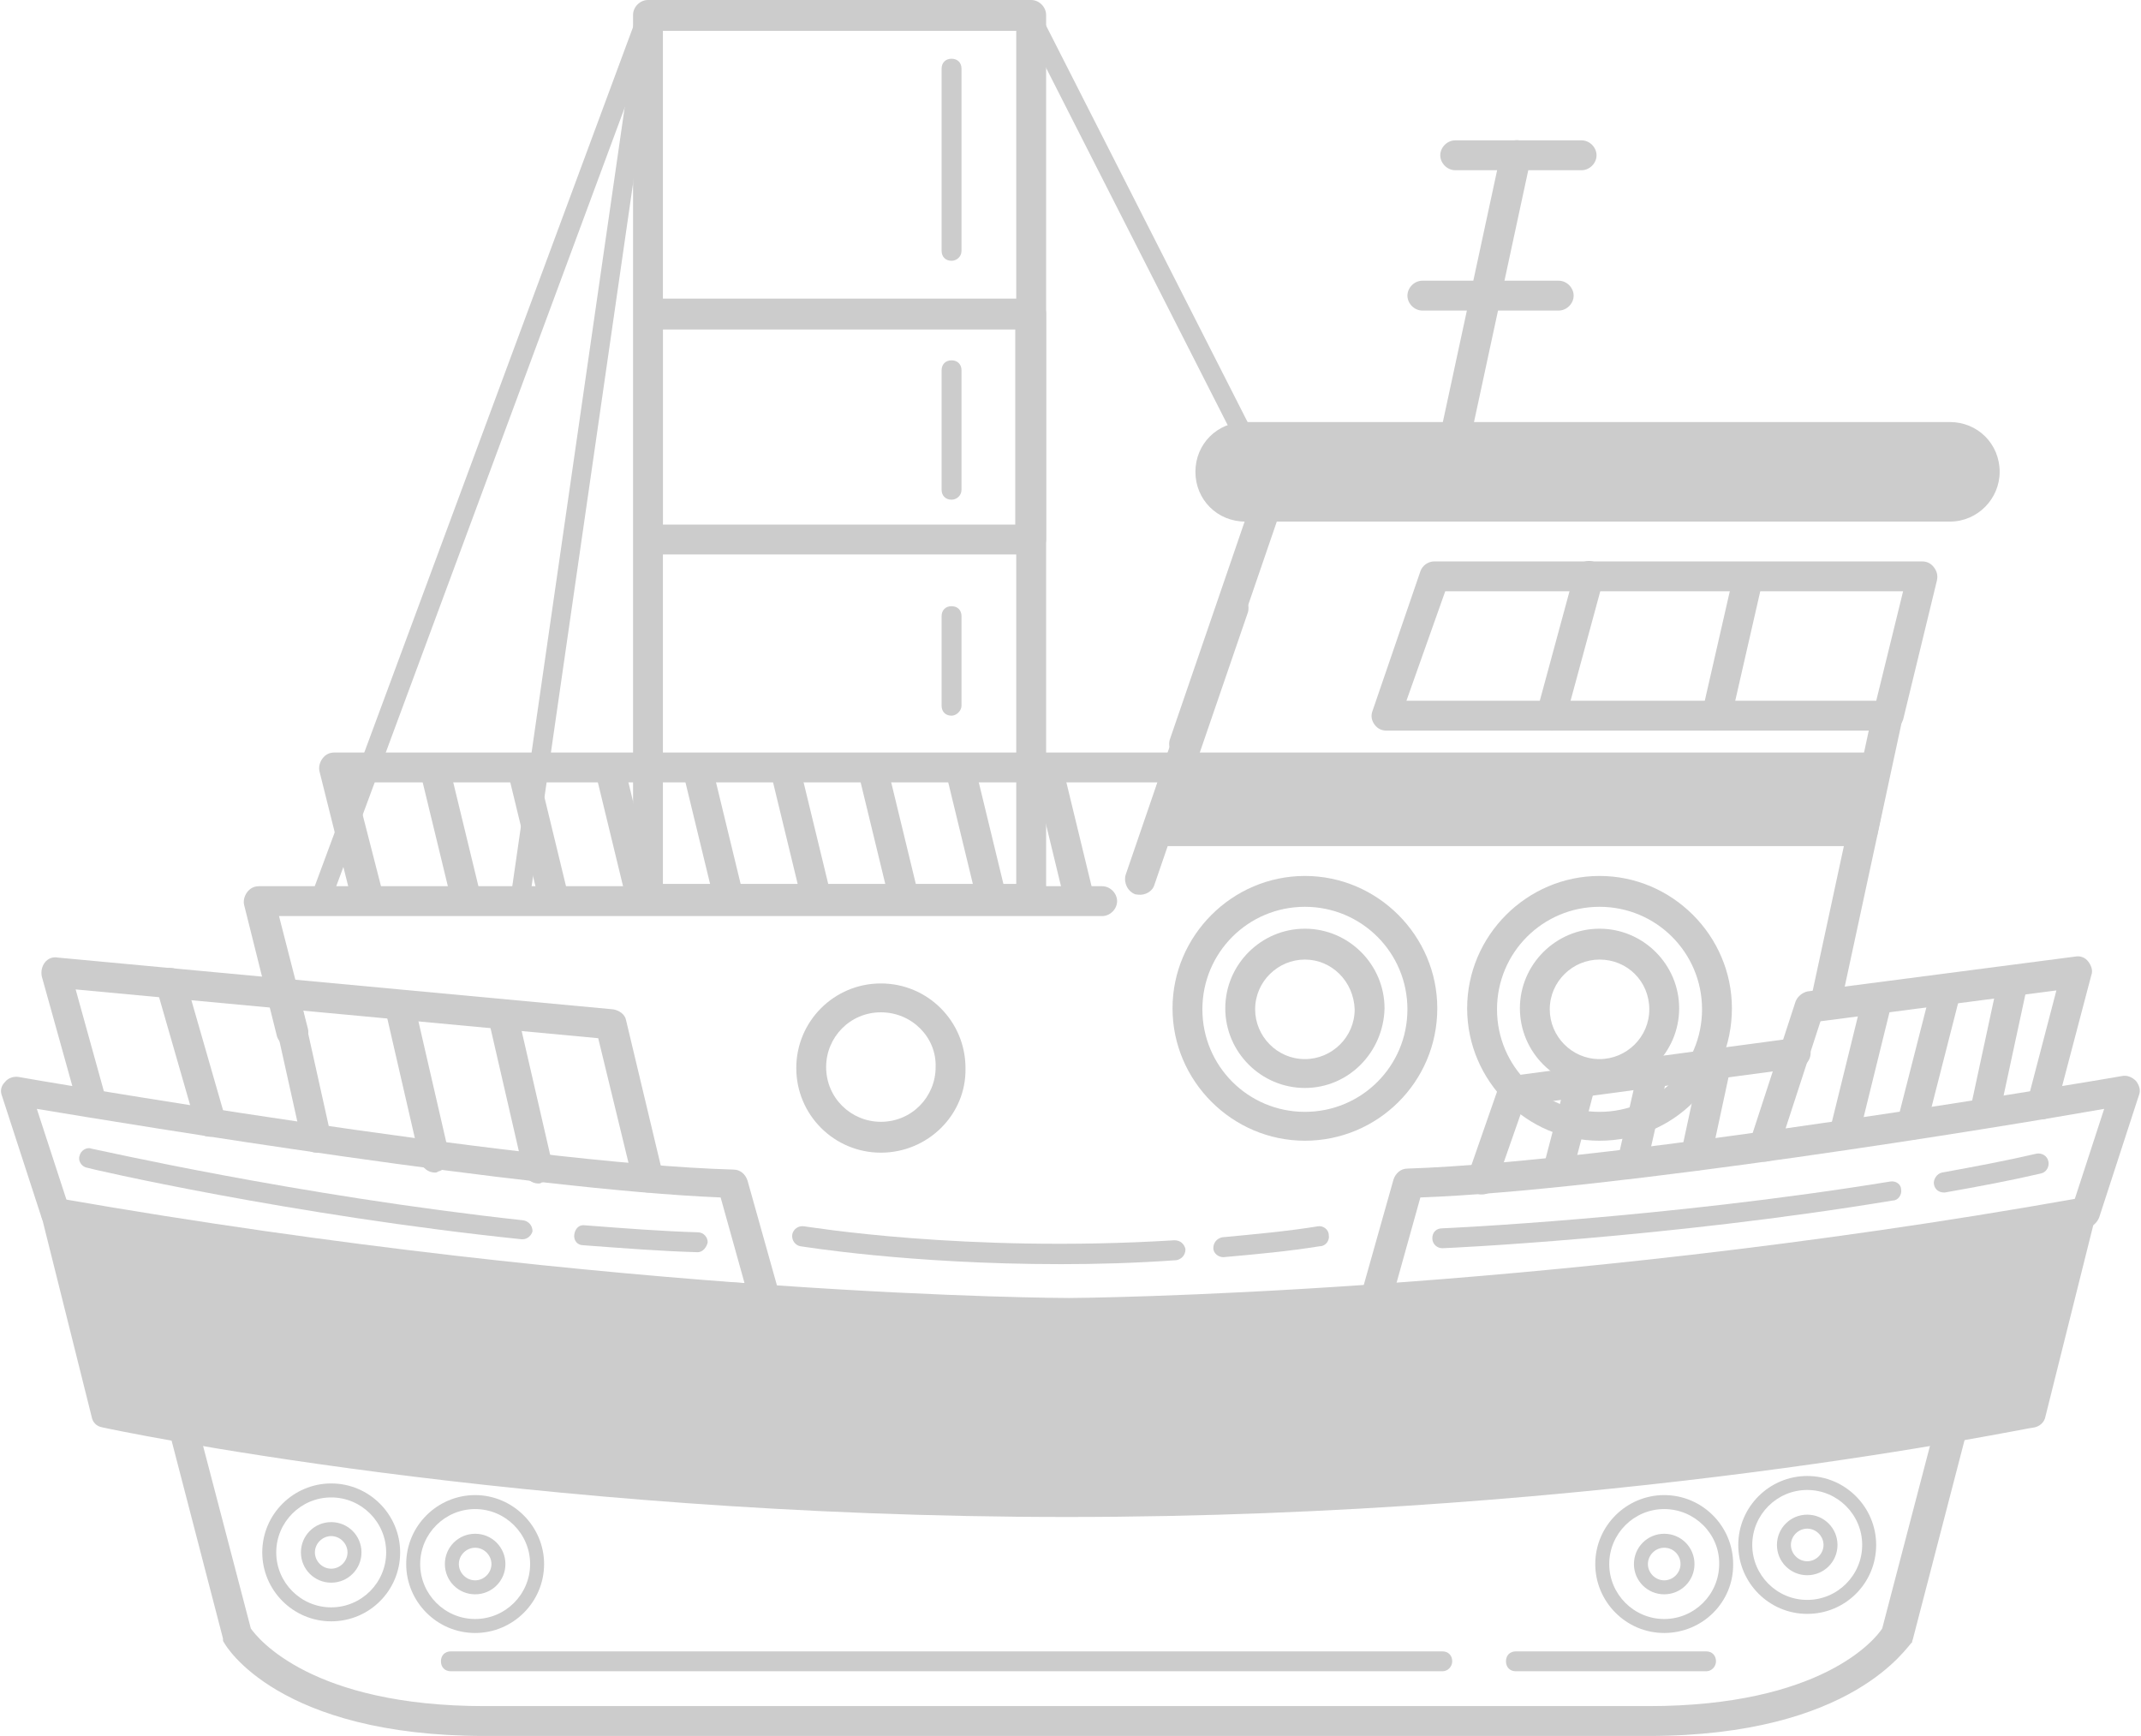 <?xml version="1.0" encoding="UTF-8"?> <svg xmlns="http://www.w3.org/2000/svg" viewBox="100.6 410.9 215.1 174.4" width="215.1" height="174.4"><g transform="matrix(1, 0, 0, 1, 0, 0)"><path class="st3" d="M204.2,502.7h-38.5c-0.8,0-1.5-0.7-1.5-1.5v-88.8c0-0.8,0.7-1.5,1.5-1.5h38.5c0.8,0,1.5,0.7,1.5,1.5v88.8&#10;&#9;&#9;&#9;&#9;&#9;&#9;&#9;C205.7,502,205,502.7,204.2,502.7z M167.2,499.7h35.5V414h-35.5V499.7z" style="fill: rgb(204, 204, 204); opacity: 1;" transform="matrix(1, 0, 0, 1, -7.105427357601002e-14, -5.684341886080802e-14)"></path><path d="M 218.8 488 L 288.9 488 L 287.6 494.4 L 216.9 494.4 Z" class="st6" style="fill: rgb(204, 204, 204); opacity: 1;" transform="matrix(1, 0, 0, 1, -7.105427357601002e-14, -5.684341886080802e-14)"></path><path class="st3" d="M287.6,495.9h-70.7c-0.5,0-0.9-0.2-1.2-0.6c-0.3-0.4-0.4-0.9-0.2-1.3l2-6.4c0.2-0.6,0.8-1.1,1.4-1.1h70.1&#10;&#9;&#9;&#9;&#9;&#9;&#9;&#9;c0.5,0,0.9,0.2,1.2,0.6c0.3,0.4,0.4,0.8,0.3,1.3l-1.3,6.4C288.9,495.4,288.3,495.9,287.6,495.9z M218.9,492.9h67.4l0.7-3.4&#10;&#9;&#9;&#9;&#9;&#9;&#9;&#9;h-67.1L218.9,492.9z" style="fill: rgb(204, 204, 204); opacity: 1;" transform="matrix(1, 0, 0, 1, -7.105427357601002e-14, -5.684341886080802e-14)"></path><path class="st4" d="M296.5,461.8h-70.8c-1.9,0-3.5-1.6-3.5-3.5l0,0c0-1.9,1.6-3.5,3.5-3.5h70.8c1.9,0,3.5,1.6,3.5,3.5l0,0&#10;&#9;&#9;&#9;&#9;&#9;&#9;&#9;C300,460.2,298.4,461.8,296.5,461.8z" style="fill: rgb(204, 204, 204); opacity: 1;" transform="matrix(1, 0, 0, 1, -7.105427357601002e-14, -5.684341886080802e-14)"></path><path class="st3" d="M296.5,463.3h-70.8c-2.8,0-5-2.2-5-5c0-2.8,2.2-5,5-5h70.8c2.8,0,5,2.2,5,5&#10;&#9;&#9;&#9;&#9;&#9;&#9;&#9;C301.5,461,299.3,463.3,296.5,463.3z M225.7,456.3c-1.1,0-2,0.9-2,2c0,1.1,0.9,2,2,2h70.8c1.1,0,2-0.9,2-2c0-1.1-0.9-2-2-2&#10;&#9;&#9;&#9;&#9;&#9;&#9;&#9;H225.7z" style="fill: rgb(204, 204, 204); opacity: 1;" transform="matrix(1, 0, 0, 1, -7.105427357601002e-14, -5.684341886080802e-14)"></path><path class="st3" d="M290.3,483.3h-50.4c-0.5,0-0.9-0.2-1.2-0.6c-0.3-0.4-0.4-0.9-0.2-1.4l4.8-14c0.2-0.6,0.8-1,1.4-1h49&#10;&#9;&#9;&#9;&#9;&#9;&#9;&#9;c0.5,0,0.9,0.2,1.2,0.6c0.3,0.4,0.4,0.8,0.3,1.3l-3.4,14C291.6,482.8,291,483.3,290.3,483.3z M241.9,480.3h47.2l2.7-11h-46&#10;&#9;&#9;&#9;&#9;&#9;&#9;&#9;L241.9,480.3z" style="fill: rgb(204, 204, 204); opacity: 1;" transform="matrix(1, 0, 0, 1, -7.105427357601002e-14, 1)"></path><path class="st3" d="M256.5,483.3c-0.1,0-0.3,0-0.4-0.1c-0.8-0.2-1.3-1-1.1-1.8l3.8-14c0.2-0.8,1-1.3,1.8-1.1&#10;&#9;&#9;&#9;&#9;&#9;&#9;&#9;c0.8,0.2,1.3,1,1.1,1.8l-3.8,14C257.8,482.9,257.2,483.3,256.5,483.3z" style="fill: rgb(204, 204, 204); opacity: 1;" transform="matrix(1, 0, 0, 1, -7.105427357601002e-14, 1)"></path><path class="st3" d="M273,483.3c-0.1,0-0.2,0-0.3,0c-0.8-0.2-1.3-1-1.1-1.8l3.2-14c0.2-0.8,1-1.3,1.8-1.1&#10;&#9;&#9;&#9;&#9;&#9;&#9;&#9;c0.8,0.2,1.3,1,1.1,1.8l-3.2,14C274.3,482.8,273.7,483.3,273,483.3z" style="fill: rgb(204, 204, 204); opacity: 1;" transform="matrix(1, 0, 0, 1, -7.105427357601002e-14, 1)"></path><path class="st3" d="M231.7,525.5c-7.3,0-13.3-6-13.3-13.3c0-7.3,6-13.3,13.3-13.3c7.3,0,13.3,6,13.3,13.3&#10;&#9;&#9;&#9;&#9;&#9;&#9;&#9;&#9;C245,519.6,239,525.5,231.7,525.5z M231.7,502c-5.7,0-10.3,4.6-10.3,10.3c0,5.7,4.6,10.3,10.3,10.3c5.7,0,10.3-4.6,10.3-10.3&#10;&#9;&#9;&#9;&#9;&#9;&#9;&#9;&#9;C242,506.6,237.4,502,231.7,502z" style="fill: rgb(204, 204, 204); opacity: 1;" transform="matrix(1, 0, 0, 1, -8.526512829121202e-14, -5.684341886080802e-14)"></path><path class="st3" d="M231.7,520.2c-4.4,0-8-3.6-8-8c0-4.4,3.6-8,8-8c4.4,0,8,3.6,8,8C239.6,516.6,236.1,520.2,231.7,520.2z&#10;&#9;&#9;&#9;&#9;&#9;&#9;&#9;&#9; M231.7,507.3c-2.7,0-5,2.2-5,5c0,2.7,2.2,5,5,5c2.7,0,5-2.2,5-5C236.6,509.5,234.4,507.3,231.7,507.3z" style="fill: rgb(204, 204, 204); opacity: 1;" transform="matrix(1, 0, 0, 1, -8.526512829121202e-14, -5.684341886080802e-14)"></path><path class="st3" d="M261.3,525.5c-7.3,0-13.3-6-13.3-13.3c0-7.3,6-13.3,13.3-13.3c7.3,0,13.3,6,13.3,13.3&#10;&#9;&#9;&#9;&#9;&#9;&#9;&#9;&#9;C274.6,519.6,268.7,525.5,261.3,525.5z M261.3,502c-5.7,0-10.3,4.6-10.3,10.3c0,5.7,4.6,10.3,10.3,10.3&#10;&#9;&#9;&#9;&#9;&#9;&#9;&#9;&#9;c5.7,0,10.3-4.6,10.3-10.3C271.6,506.6,267,502,261.3,502z" style="fill: rgb(204, 204, 204); opacity: 1;" transform="matrix(1, 0, 0, 1, -8.526512829121202e-14, -5.684341886080802e-14)"></path><path class="st3" d="M261.3,520.2c-4.4,0-8-3.6-8-8c0-4.4,3.6-8,8-8c4.4,0,8,3.6,8,8C269.3,516.6,265.7,520.2,261.3,520.2z&#10;&#9;&#9;&#9;&#9;&#9;&#9;&#9;&#9; M261.3,507.3c-2.7,0-5,2.2-5,5c0,2.7,2.2,5,5,5c2.7,0,5-2.2,5-5C266.3,509.5,264.1,507.3,261.3,507.3z" style="fill: rgb(204, 204, 204); opacity: 1;" transform="matrix(1, 0, 0, 1, -8.526512829121202e-14, -5.684341886080802e-14)"></path><path class="st3" d="M266.2,585.3H149.3c-20.7,0-26-9-26.2-9.4c-0.1-0.1-0.1-0.2-0.1-0.4l-6.7-25.8c-0.1-0.4,0-0.9,0.3-1.3&#10;&#9;&#9;&#9;&#9;&#9;&#9;&#9;&#9;&#9;c0.3-0.4,0.7-0.6,1.2-0.6h180.2c0.5,0,0.9,0.2,1.2,0.6c0.3,0.4,0.4,0.8,0.3,1.3l-6.7,25.8c0,0.1-0.1,0.2-0.1,0.4&#10;&#9;&#9;&#9;&#9;&#9;&#9;&#9;&#9;&#9;C292.2,576.2,286.9,585.3,266.2,585.3z M125.8,574.5c0.7,1,6.1,7.8,23.5,7.8h116.9c17.4,0,22.8-6.7,23.5-7.8l6.2-23.7H119.6&#10;&#9;&#9;&#9;&#9;&#9;&#9;&#9;&#9;&#9;L125.8,574.5z" style="fill: rgb(204, 204, 204); opacity: 1;" transform="matrix(1, 0, 0, 1, -9.947598300641403e-14, -5.684341886080802e-14)"></path><path class="st5" d="M207.8,542.8c0,0-44.2,0-101.6-10l5,20c0,0,41.2,9,96.6,9s96.6-9,96.6-9l5-20&#10;&#9;&#9;&#9;&#9;&#9;&#9;&#9;&#9;&#9;C254.1,542.6,207.8,542.8,207.8,542.8z" style="fill: rgb(204, 204, 204); opacity: 1;" transform="matrix(1, 0, 0, 1, -9.947598300641403e-14, -5.684341886080802e-14)"></path><path class="st3" d="M207.8,563.3c-54.9,0-96.5-8.9-96.9-9c-0.6-0.1-1-0.5-1.1-1.1l-5-20c-0.1-0.5,0-1,0.4-1.4&#10;&#9;&#9;&#9;&#9;&#9;&#9;&#9;&#9;&#9;c0.3-0.4,0.9-0.5,1.4-0.5c56.6,9.9,100.9,10,101.4,10c0.5,0,46.8-0.3,101.3-10c0.5-0.1,1,0.1,1.4,0.5&#10;&#9;&#9;&#9;&#9;&#9;&#9;&#9;&#9;&#9;c0.3,0.4,0.5,0.9,0.4,1.4l-5,20c-0.1,0.6-0.6,1-1.1,1.1C304.3,554.3,262.7,563.3,207.8,563.3z M112.4,551.5&#10;&#9;&#9;&#9;&#9;&#9;&#9;&#9;&#9;&#9;c6.4,1.3,45.3,8.8,95.4,8.8c50.1,0,89-7.5,95.4-8.8l4.2-16.8c-53.8,9.4-99.1,9.6-99.6,9.6c-0.4,0-43.8-0.1-99.6-9.6&#10;&#9;&#9;&#9;&#9;&#9;&#9;&#9;&#9;&#9;L112.4,551.5z" style="fill: rgb(204, 204, 204); opacity: 1;" transform="matrix(1, 0, 0, 1, -9.947598300641403e-14, -5.684341886080802e-14)"></path><path class="st3" d="M177.5,543C177.4,543,177.4,543,177.5,543C177.4,543,177.4,543,177.5,543c-0.5,0-42.5-1.8-71.6-8.7&#10;&#9;&#9;&#9;&#9;&#9;&#9;&#9;&#9;&#9;c-0.5-0.1-0.9-0.5-1.1-1l-4-12.3c-0.2-0.5-0.1-1,0.3-1.4c0.3-0.4,0.9-0.6,1.4-0.5c0.5,0.1,50.1,8.7,71.8,9.3&#10;&#9;&#9;&#9;&#9;&#9;&#9;&#9;&#9;&#9;c0.7,0,1.2,0.5,1.4,1.1l3.2,11.4c0.1,0.2,0.1,0.4,0.1,0.6C179,542.3,178.3,543,177.5,543z M107.3,531.5&#10;&#9;&#9;&#9;&#9;&#9;&#9;&#9;&#9;&#9;c25.1,5.9,59.4,7.9,68.1,8.3l-2.4-8.6c-19.5-0.8-58.5-7.2-68.7-8.9L107.3,531.5z" style="fill: rgb(204, 204, 204); opacity: 1;" transform="matrix(1, 0, 0, 1, -9.947598300641403e-14, -5.684341886080802e-14)"></path><path class="st3" d="M238.8,543c-0.5,0-0.9-0.2-1.2-0.6c-0.3-0.4-0.4-0.9-0.3-1.3l3.3-11.7c0.2-0.6,0.7-1.1,1.4-1.1&#10;&#9;&#9;&#9;&#9;&#9;&#9;&#9;&#9;&#9;c21.6-0.7,71.3-9.2,71.8-9.3c0.5-0.1,1,0.1,1.4,0.5c0.3,0.4,0.5,0.9,0.3,1.4l-4,12.3c-0.2,0.5-0.6,0.9-1.1,1&#10;&#9;&#9;&#9;&#9;&#9;&#9;&#9;&#9;&#9;C281.3,541.2,239.3,542.9,238.8,543C238.9,543,238.9,543,238.8,543z M243.3,531.2l-2.4,8.6c8.7-0.4,43-2.5,68.1-8.3l3-9.2&#10;&#9;&#9;&#9;&#9;&#9;&#9;&#9;&#9;&#9;C301.8,524.1,262.7,530.5,243.3,531.2z" style="fill: rgb(204, 204, 204); opacity: 1;" transform="matrix(1, 0, 0, 1, -9.947598300641403e-14, -5.684341886080802e-14)"></path><path class="st3" d="M165.7,530.7c-0.7,0-1.3-0.5-1.5-1.1l-3.5-14.4l-52.5-4.9l2.8,10.1c0.2,0.8-0.2,1.6-1,1.8&#10;&#9;&#9;&#9;&#9;&#9;&#9;&#9;&#9;c-0.8,0.2-1.6-0.2-1.8-1l-3.4-12.2c-0.1-0.5,0-1,0.3-1.4c0.3-0.4,0.8-0.6,1.3-0.5l55.8,5.2c0.6,0.1,1.2,0.5,1.3,1.1l3.7,15.5&#10;&#9;&#9;&#9;&#9;&#9;&#9;&#9;&#9;c0.2,0.8-0.3,1.6-1.1,1.8C165.9,530.7,165.8,530.7,165.7,530.7z" style="fill: rgb(204, 204, 204); opacity: 1;" transform="matrix(1, 0, 0, 1, -8.526512829121202e-14, -5.684341886080802e-14)"></path><path class="st3" d="M121.7,525.1c-0.7,0-1.3-0.4-1.4-1.1l-4-13.9c-0.2-0.8,0.2-1.6,1-1.9c0.8-0.2,1.6,0.2,1.9,1l4,13.9&#10;&#9;&#9;&#9;&#9;&#9;&#9;&#9;&#9;c0.2,0.8-0.2,1.6-1,1.9C122,525.1,121.8,525.1,121.7,525.1z" style="fill: rgb(204, 204, 204); opacity: 1;" transform="matrix(1, 0, 0, 1, -8.526512829121202e-14, -5.684341886080802e-14)"></path><path class="st3" d="M132.4,526.7c-0.7,0-1.3-0.5-1.5-1.2l-3.2-14.4c-0.2-0.8,0.3-1.6,1.1-1.8c0.8-0.2,1.6,0.3,1.8,1.1&#10;&#9;&#9;&#9;&#9;&#9;&#9;&#9;&#9;l3.2,14.4c0.2,0.8-0.3,1.6-1.1,1.8C132.6,526.7,132.5,526.7,132.4,526.7z" style="fill: rgb(204, 204, 204); opacity: 1;" transform="matrix(1, 0, 0, 1, -8.526512829121202e-14, -5.684341886080802e-14)"></path><path class="st3" d="M144.3,528.7c-0.7,0-1.3-0.5-1.5-1.2l-3.5-15.2c-0.2-0.8,0.3-1.6,1.1-1.8c0.8-0.2,1.6,0.3,1.8,1.1&#10;&#9;&#9;&#9;&#9;&#9;&#9;&#9;&#9;l3.5,15.2c0.2,0.8-0.3,1.6-1.1,1.8C144.5,528.7,144.4,528.7,144.3,528.7z" style="fill: rgb(204, 204, 204); opacity: 1;" transform="matrix(1, 0, 0, 1, -8.526512829121202e-14, -5.684341886080802e-14)"></path><path class="st3" d="M154.7,529.8c-0.7,0-1.3-0.5-1.5-1.2l-3.5-15.2c-0.2-0.8,0.3-1.6,1.1-1.8c0.8-0.2,1.6,0.3,1.8,1.1&#10;&#9;&#9;&#9;&#9;&#9;&#9;&#9;&#9;l3.5,15.2c0.2,0.8-0.3,1.6-1.1,1.8C154.9,529.8,154.8,529.8,154.7,529.8z" style="fill: rgb(204, 204, 204); opacity: 1;" transform="matrix(1, 0, 0, 1, -8.526512829121202e-14, -5.684341886080802e-14)"></path><path class="st3" d="M277.9,527.6c-0.2,0-0.3,0-0.5-0.1c-0.8-0.3-1.2-1.1-1-1.9l4.6-14.1c0.2-0.5,0.7-0.9,1.2-1l26.9-3.5&#10;&#9;&#9;&#9;&#9;&#9;&#9;&#9;&#9;c0.5-0.1,1,0.1,1.3,0.5c0.3,0.4,0.5,0.9,0.3,1.4l-3.5,13.3c-0.2,0.8-1,1.3-1.8,1.1c-0.8-0.2-1.3-1-1.1-1.8l2.9-11.1&#10;&#9;&#9;&#9;&#9;&#9;&#9;&#9;&#9;l-23.7,3.1l-4.3,13.2C279.1,527.2,278.5,527.6,277.9,527.6z" style="fill: rgb(204, 204, 204); opacity: 1;" transform="matrix(1, 0, 0, 1, -8.526512829121202e-14, -5.684341886080802e-14)"></path><path class="st3" d="M249.5,530.9c-0.2,0-0.3,0-0.5-0.1c-0.8-0.3-1.2-1.1-0.9-1.9l3.1-8.9c0.2-0.5,0.7-0.9,1.2-1l28.4-3.8&#10;&#9;&#9;&#9;&#9;&#9;&#9;&#9;&#9;c0.8-0.1,1.6,0.5,1.7,1.3c0.1,0.8-0.5,1.6-1.3,1.7l-27.5,3.7l-2.8,8C250.7,530.5,250.1,530.9,249.5,530.9z" style="fill: rgb(204, 204, 204); opacity: 1;" transform="matrix(1, 0, 0, 1, -8.526512829121202e-14, -5.684341886080802e-14)"></path><path class="st3" d="M257.2,529.8c-0.1,0-0.3,0-0.4,0c-0.8-0.2-1.3-1-1.1-1.8l2.3-8.8c0.2-0.8,1-1.3,1.8-1.1&#10;&#9;&#9;&#9;&#9;&#9;&#9;&#9;&#9;c0.8,0.2,1.3,1,1.1,1.8l-2.3,8.8C258.4,529.4,257.8,529.8,257.2,529.8z" style="fill: rgb(204, 204, 204); opacity: 1;" transform="matrix(1, 0, 0, 1, -8.526512829121202e-14, -5.684341886080802e-14)"></path><path class="st3" d="M264.5,529.3c-0.1,0-0.2,0-0.3,0c-0.8-0.2-1.3-1-1.1-1.8l2.1-9.2c0.2-0.8,1-1.3,1.8-1.1&#10;&#9;&#9;&#9;&#9;&#9;&#9;&#9;&#9;c0.8,0.2,1.3,1,1.1,1.8l-2.1,9.2C265.8,528.9,265.2,529.3,264.5,529.3z" style="fill: rgb(204, 204, 204); opacity: 1;" transform="matrix(1, 0, 0, 1, -8.526512829121202e-14, -5.684341886080802e-14)"></path><path class="st3" d="M271,528.5c-0.1,0-0.2,0-0.3,0c-0.8-0.2-1.3-1-1.2-1.8l2-9.3c0.2-0.8,1-1.3,1.8-1.2&#10;&#9;&#9;&#9;&#9;&#9;&#9;&#9;&#9;c0.8,0.2,1.3,1,1.2,1.8l-2,9.3C272.4,528,271.7,528.5,271,528.5z" style="fill: rgb(204, 204, 204); opacity: 1;" transform="matrix(1, 0, 0, 1, -8.526512829121202e-14, -5.684341886080802e-14)"></path><path class="st3" d="M285.9,526.4c-0.1,0-0.2,0-0.4,0c-0.8-0.2-1.3-1-1.1-1.8l3.4-13.8c0.2-0.8,1-1.3,1.8-1.1&#10;&#9;&#9;&#9;&#9;&#9;&#9;&#9;&#9;c0.8,0.2,1.3,1,1.1,1.8l-3.4,13.8C287.1,526,286.5,526.4,285.9,526.4z" style="fill: rgb(204, 204, 204); opacity: 1;" transform="matrix(1, 0, 0, 1, -8.526512829121202e-14, -5.684341886080802e-14)"></path><path class="st3" d="M292.7,525.4c-0.1,0-0.2,0-0.4,0c-0.8-0.2-1.3-1-1.1-1.8l3.5-13.7c0.2-0.8,1-1.3,1.8-1.1&#10;&#9;&#9;&#9;&#9;&#9;&#9;&#9;&#9;c0.8,0.2,1.3,1,1.1,1.8l-3.5,13.7C294,525,293.3,525.4,292.7,525.4z" style="fill: rgb(204, 204, 204); opacity: 1;" transform="matrix(1, 0, 0, 1, -8.526512829121202e-14, -5.684341886080802e-14)"></path><path class="st3" d="M300,523.9c-0.1,0-0.2,0-0.3,0c-0.8-0.2-1.3-1-1.1-1.8l2.8-13c0.2-0.8,1-1.3,1.8-1.1&#10;&#9;&#9;&#9;&#9;&#9;&#9;&#9;&#9;c0.8,0.2,1.3,1,1.1,1.8l-2.8,13C301.3,523.4,300.7,523.9,300,523.9z" style="fill: rgb(204, 204, 204); opacity: 1;" transform="matrix(1, 0, 0, 1, -8.526512829121202e-14, -5.684341886080802e-14)"></path><path class="st3" d="M189.1,526.7c-4.7,0-8.5-3.8-8.5-8.5c0-4.7,3.8-8.5,8.5-8.5c4.7,0,8.5,3.8,8.5,8.5&#10;&#9;&#9;&#9;&#9;&#9;&#9;&#9;C197.7,522.9,193.8,526.7,189.1,526.7z M189.1,512.6c-3.1,0-5.5,2.5-5.5,5.5c0,3.1,2.5,5.5,5.5,5.5c3.1,0,5.5-2.5,5.5-5.5&#10;&#9;&#9;&#9;&#9;&#9;&#9;&#9;C194.7,515.1,192.2,512.6,189.1,512.6z" style="fill: rgb(204, 204, 204); opacity: 1;" transform="matrix(1, 0, 0, 1, -7.105427357601002e-14, -5.684341886080802e-14)"></path><path class="st3" d="M204.2,466.6h-38.4c-0.8,0-1.5-0.7-1.5-1.5v-22.7c0-0.8,0.7-1.5,1.5-1.5h38.4c0.8,0,1.5,0.7,1.5,1.5v22.7&#10;&#9;&#9;&#9;&#9;&#9;&#9;&#9;C205.7,465.9,205,466.6,204.2,466.6z M167.2,463.6h35.4V444h-35.4V463.6z" style="fill: rgb(204, 204, 204); opacity: 1;" transform="matrix(1, 0, 0, 1, -7.105427357601002e-14, -5.684341886080802e-14)"></path><path class="st3" d="M137.5,502.7c-0.7,0-1.3-0.5-1.5-1.1l-3.3-13.2c-0.1-0.4,0-0.9,0.3-1.3c0.3-0.4,0.7-0.6,1.2-0.6h84.7&#10;&#9;&#9;&#9;&#9;&#9;&#9;&#9;c0.8,0,1.5,0.7,1.5,1.5c0,0.8-0.7,1.5-1.5,1.5h-82.7l2.9,11.3c0.2,0.8-0.3,1.6-1.1,1.8C137.7,502.7,137.6,502.7,137.5,502.7z" style="fill: rgb(204, 204, 204); opacity: 1;" transform="matrix(1, 0, 0, 1, -7.105427357601002e-14, -5.684341886080802e-14)"></path><path class="st3" d="M147.5,502.7c-0.7,0-1.3-0.5-1.5-1.1l-3.2-13.2c-0.2-0.8,0.3-1.6,1.1-1.8c0.8-0.2,1.6,0.3,1.8,1.1&#10;&#9;&#9;&#9;&#9;&#9;&#9;&#9;l3.2,13.2c0.2,0.8-0.3,1.6-1.1,1.8C147.7,502.7,147.6,502.7,147.5,502.7z" style="fill: rgb(204, 204, 204); opacity: 1;" transform="matrix(1, 0, 0, 1, -7.105427357601002e-14, -5.684341886080802e-14)"></path><path class="st3" d="M156.3,502.7c-0.7,0-1.3-0.5-1.5-1.1l-3.2-13.2c-0.2-0.8,0.3-1.6,1.1-1.8c0.8-0.2,1.6,0.3,1.8,1.1&#10;&#9;&#9;&#9;&#9;&#9;&#9;&#9;l3.2,13.2c0.2,0.8-0.3,1.6-1.1,1.8C156.5,502.7,156.4,502.7,156.3,502.7z" style="fill: rgb(204, 204, 204); opacity: 1;" transform="matrix(1, 0, 0, 1, -7.105427357601002e-14, -5.684341886080802e-14)"></path><path class="st3" d="M165.1,502.7c-0.7,0-1.3-0.5-1.5-1.1l-3.2-13.2c-0.2-0.8,0.3-1.6,1.1-1.8c0.8-0.2,1.6,0.3,1.8,1.1&#10;&#9;&#9;&#9;&#9;&#9;&#9;&#9;l3.2,13.2c0.2,0.8-0.3,1.6-1.1,1.8C165.4,502.7,165.2,502.7,165.1,502.7z" style="fill: rgb(204, 204, 204); opacity: 1;" transform="matrix(1, 0, 0, 1, -7.105427357601002e-14, -5.684341886080802e-14)"></path><path class="st3" d="M173.9,502.7c-0.7,0-1.3-0.5-1.5-1.1l-3.2-13.2c-0.2-0.8,0.3-1.6,1.1-1.8c0.8-0.2,1.6,0.3,1.8,1.1&#10;&#9;&#9;&#9;&#9;&#9;&#9;&#9;l3.2,13.2c0.2,0.8-0.3,1.6-1.1,1.8C174.2,502.7,174,502.7,173.9,502.7z" style="fill: rgb(204, 204, 204); opacity: 1;" transform="matrix(1, 0, 0, 1, -7.105427357601002e-14, -5.684341886080802e-14)"></path><path class="st3" d="M182.7,502.7c-0.7,0-1.3-0.5-1.5-1.1l-3.2-13.2c-0.2-0.8,0.3-1.6,1.1-1.8c0.8-0.2,1.6,0.3,1.8,1.1&#10;&#9;&#9;&#9;&#9;&#9;&#9;&#9;l3.2,13.2c0.2,0.8-0.3,1.6-1.1,1.8C183,502.7,182.8,502.7,182.7,502.7z" style="fill: rgb(204, 204, 204); opacity: 1;" transform="matrix(1, 0, 0, 1, -7.105427357601002e-14, -5.684341886080802e-14)"></path><path class="st3" d="M191.5,502.7c-0.7,0-1.3-0.5-1.5-1.1l-3.2-13.2c-0.2-0.8,0.3-1.6,1.1-1.8c0.8-0.2,1.6,0.3,1.8,1.1&#10;&#9;&#9;&#9;&#9;&#9;&#9;&#9;l3.2,13.2c0.2,0.8-0.3,1.6-1.1,1.8C191.8,502.7,191.6,502.7,191.5,502.7z" style="fill: rgb(204, 204, 204); opacity: 1;" transform="matrix(1, 0, 0, 1, -7.105427357601002e-14, -5.684341886080802e-14)"></path><path class="st3" d="M200.3,502.7c-0.7,0-1.3-0.5-1.5-1.1l-3.2-13.2c-0.2-0.8,0.3-1.6,1.1-1.8c0.8-0.2,1.6,0.3,1.8,1.1&#10;&#9;&#9;&#9;&#9;&#9;&#9;&#9;l3.2,13.2c0.2,0.8-0.3,1.6-1.1,1.8C200.6,502.7,200.4,502.7,200.3,502.7z" style="fill: rgb(204, 204, 204); opacity: 1;" transform="matrix(1, 0, 0, 1, -7.105427357601002e-14, -5.684341886080802e-14)"></path><path class="st3" d="M209.1,502.7c-0.7,0-1.3-0.5-1.5-1.1l-3.2-13.2c-0.2-0.8,0.3-1.6,1.1-1.8c0.8-0.2,1.6,0.3,1.8,1.1&#10;&#9;&#9;&#9;&#9;&#9;&#9;&#9;l3.2,13.2c0.2,0.8-0.3,1.6-1.1,1.8C209.4,502.7,209.2,502.7,209.1,502.7z" style="fill: rgb(204, 204, 204); opacity: 1;" transform="matrix(1, 0, 0, 1, -7.105427357601002e-14, -5.684341886080802e-14)"></path><path class="st3" d="M246.8,456.3c-0.1,0-0.2,0-0.3,0c-0.8-0.2-1.3-1-1.2-1.8l6.1-28.3c0.2-0.8,1-1.3,1.8-1.2&#10;&#9;&#9;&#9;&#9;&#9;&#9;&#9;c0.8,0.2,1.3,1,1.2,1.8l-6.1,28.3C248.2,455.8,247.5,456.3,246.8,456.3z" style="fill: rgb(204, 204, 204); opacity: 1;" transform="matrix(1, 0, 0, 1, -7.105427357601002e-14, -5.684341886080802e-14)"></path><path class="st3" d="M259.5,428h-12.7c-0.8,0-1.5-0.7-1.5-1.5s0.7-1.5,1.5-1.5h12.7c0.8,0,1.5,0.7,1.5,1.5&#10;&#9;&#9;&#9;&#9;&#9;&#9;&#9;S260.3,428,259.5,428z" style="fill: rgb(204, 204, 204); opacity: 1;" transform="matrix(1, 0, 0, 1, -7.105427357601002e-14, -5.684341886080802e-14)"></path><path class="st3" d="M257.2,442.1h-13.7c-0.8,0-1.5-0.7-1.5-1.5c0-0.8,0.7-1.5,1.5-1.5h13.7c0.8,0,1.5,0.7,1.5,1.5&#10;&#9;&#9;&#9;&#9;&#9;&#9;&#9;C258.7,441.4,258,442.1,257.2,442.1z" style="fill: rgb(204, 204, 204); opacity: 1;" transform="matrix(1, 0, 0, 1, -7.105427357601002e-14, -5.684341886080802e-14)"></path><path class="st3" d="M132.8,502.2c-0.1,0-0.2,0-0.3-0.1c-0.5-0.2-0.8-0.8-0.6-1.3l32.9-88.8c0.2-0.5,0.8-0.8,1.3-0.6&#10;&#9;&#9;&#9;&#9;&#9;&#9;&#9;c0.5,0.2,0.8,0.8,0.6,1.3l-32.9,88.8C133.6,502,133.2,502.2,132.8,502.2z" style="fill: rgb(204, 204, 204); opacity: 1;" transform="matrix(1, 0, 0, 1, -7.105427357601002e-14, -5.684341886080802e-14)"></path><path class="st3" d="M152.9,501.5c0,0-0.1,0-0.1,0c-0.5-0.1-0.9-0.6-0.8-1.1l12.7-88c0.1-0.5,0.6-0.9,1.1-0.8&#10;&#9;&#9;&#9;&#9;&#9;&#9;&#9;c0.5,0.1,0.9,0.6,0.8,1.1l-12.7,88C153.9,501.1,153.4,501.5,152.9,501.5z" style="fill: rgb(204, 204, 204); opacity: 1;" transform="matrix(1, 0, 0, 1, -7.105427357601002e-14, -5.684341886080802e-14)"></path><path class="st3" d="M225.7,455.8c-0.4,0-0.7-0.2-0.9-0.5l-21.5-42.3c-0.2-0.5-0.1-1.1,0.4-1.3c0.5-0.2,1.1-0.1,1.3,0.4&#10;&#9;&#9;&#9;&#9;&#9;&#9;&#9;l21.5,42.3c0.2,0.5,0.1,1.1-0.4,1.3C226,455.8,225.8,455.8,225.7,455.8z" style="fill: rgb(204, 204, 204); opacity: 1;" transform="matrix(1, 0, 0, 1, -7.105427357601002e-14, -5.684341886080802e-14)"></path><path class="st3" d="M139.8,569.6c-8.2,0-14.8-6.7-14.8-14.8c0-8.2,6.7-14.8,14.8-14.8c8.2,0,14.8,6.7,14.8,14.8&#10;&#9;&#9;&#9;&#9;&#9;&#9;&#9;C154.6,563,148,569.6,139.8,569.6z M139.8,543c-6.5,0-11.8,5.3-11.8,11.8c0,6.5,5.3,11.8,11.8,11.8s11.8-5.3,11.8-11.8&#10;&#9;&#9;&#9;&#9;&#9;&#9;&#9;C151.6,548.3,146.3,543,139.8,543z M139.8,561.3c-3.6,0-6.5-2.9-6.5-6.5c0-3.6,2.9-6.5,6.5-6.5c3.6,0,6.5,2.9,6.5,6.5&#10;&#9;&#9;&#9;&#9;&#9;&#9;&#9;C146.3,558.4,143.4,561.3,139.8,561.3z M139.8,551.3c-1.9,0-3.5,1.6-3.5,3.5c0,1.9,1.6,3.5,3.5,3.5c1.9,0,3.5-1.6,3.5-3.5&#10;&#9;&#9;&#9;&#9;&#9;&#9;&#9;C143.3,552.9,141.7,551.3,139.8,551.3z" style="fill: rgb(204, 204, 204); opacity: 1;" transform="matrix(0.468, 0, 0, 0.468, 68.449, 307.211)"></path><path class="st3" d="M170.7,572.1c-8.2,0-14.8-6.7-14.8-14.8c0-8.2,6.7-14.8,14.8-14.8s14.8,6.7,14.8,14.8&#10;&#9;&#9;&#9;&#9;&#9;&#9;&#9;C185.5,565.5,178.8,572.1,170.7,572.1z M170.7,545.5c-6.5,0-11.8,5.3-11.8,11.8c0,6.5,5.3,11.8,11.8,11.8&#10;&#9;&#9;&#9;&#9;&#9;&#9;&#9;c6.5,0,11.8-5.3,11.8-11.8C182.5,550.8,177.2,545.5,170.7,545.5z M170.7,563.8c-3.6,0-6.5-2.9-6.5-6.5c0-3.6,2.9-6.5,6.5-6.5&#10;&#9;&#9;&#9;&#9;&#9;&#9;&#9;c3.6,0,6.5,2.9,6.5,6.5C177.2,560.9,174.3,563.8,170.7,563.8z M170.7,553.8c-1.9,0-3.5,1.6-3.5,3.5c0,1.9,1.6,3.5,3.5,3.5&#10;&#9;&#9;&#9;&#9;&#9;&#9;&#9;c1.9,0,3.5-1.6,3.5-3.5C174.2,555.4,172.6,553.8,170.7,553.8z" style="fill: rgb(204, 204, 204); opacity: 1;" transform="matrix(0.468, 0, 0, 0.468, 68.449, 307.211)"></path><path class="st3" d="M281,568c-8.2,0-14.8-6.7-14.8-14.8c0-8.2,6.7-14.8,14.8-14.8c8.2,0,14.8,6.7,14.8,14.8&#10;&#9;&#9;&#9;&#9;&#9;&#9;&#9;C295.8,561.4,289.2,568,281,568z M281,541.4c-6.5,0-11.8,5.3-11.8,11.8c0,6.5,5.3,11.8,11.8,11.8s11.8-5.3,11.8-11.8&#10;&#9;&#9;&#9;&#9;&#9;&#9;&#9;C292.8,546.7,287.5,541.4,281,541.4z M281,559.7c-3.6,0-6.5-2.9-6.5-6.5c0-3.6,2.9-6.5,6.5-6.5c3.6,0,6.5,2.9,6.5,6.5&#10;&#9;&#9;&#9;&#9;&#9;&#9;&#9;C287.5,556.8,284.6,559.7,281,559.7z M281,549.7c-1.9,0-3.5,1.6-3.5,3.5c0,1.9,1.6,3.5,3.5,3.5c1.9,0,3.5-1.6,3.5-3.5&#10;&#9;&#9;&#9;&#9;&#9;&#9;&#9;C284.5,551.3,282.9,549.7,281,549.7z" style="fill: rgb(204, 204, 204); opacity: 1;" transform="matrix(0.468, 0, 0, 0.468, 150.658, 307.211)"></path><path class="st3" d="M250.3,572.1c-8.2,0-14.8-6.7-14.8-14.8c0-8.2,6.7-14.8,14.8-14.8c8.2,0,14.8,6.7,14.8,14.8&#10;&#9;&#9;&#9;&#9;&#9;&#9;&#9;C265.2,565.5,258.5,572.1,250.3,572.1z M250.3,545.5c-6.5,0-11.8,5.3-11.8,11.8c0,6.5,5.3,11.8,11.8,11.8&#10;&#9;&#9;&#9;&#9;&#9;&#9;&#9;c6.5,0,11.8-5.3,11.8-11.8C262.2,550.8,256.8,545.5,250.3,545.5z M250.3,563.8c-3.6,0-6.5-2.9-6.5-6.5c0-3.6,2.9-6.5,6.5-6.5&#10;&#9;&#9;&#9;&#9;&#9;&#9;&#9;s6.5,2.9,6.5,6.5C256.8,560.9,253.9,563.8,250.3,563.8z M250.3,553.8c-1.9,0-3.5,1.6-3.5,3.5c0,1.9,1.6,3.5,3.5,3.5&#10;&#9;&#9;&#9;&#9;&#9;&#9;&#9;c1.9,0,3.5-1.6,3.5-3.5C253.8,555.4,252.3,553.8,250.3,553.8z" style="fill: rgb(204, 204, 204); opacity: 1;" transform="matrix(0.468, 0, 0, 0.468, 150.658, 307.211)"></path><path class="st3" d="M196.2,437.1c-0.6,0-1-0.4-1-1v-18.3c0-0.6,0.4-1,1-1c0.6,0,1,0.4,1,1v18.3&#10;&#9;&#9;&#9;&#9;&#9;&#9;&#9;C197.2,436.7,196.7,437.1,196.2,437.1z" style="fill: rgb(204, 204, 204); opacity: 1;" transform="matrix(1, 0, 0, 1, -7.105427357601002e-14, -5.684341886080802e-14)"></path><path class="st3" d="M196.2,461.1c-0.6,0-1-0.4-1-1v-12c0-0.6,0.4-1,1-1c0.6,0,1,0.4,1,1v12&#10;&#9;&#9;&#9;&#9;&#9;&#9;&#9;C197.2,460.7,196.7,461.1,196.2,461.1z" style="fill: rgb(204, 204, 204); opacity: 1;" transform="matrix(1, 0, 0, 1, -7.105427357601002e-14, -5.684341886080802e-14)"></path><path class="st3" d="M196.2,482.8c-0.6,0-1-0.4-1-1v-9c0-0.6,0.4-1,1-1c0.6,0,1,0.4,1,1v9&#10;&#9;&#9;&#9;&#9;&#9;&#9;&#9;C197.2,482.3,196.7,482.8,196.2,482.8z" style="fill: rgb(204, 204, 204); opacity: 1;" transform="matrix(1, 0, 0, 1, -7.105427357601002e-14, -5.684341886080802e-14)"></path><path class="st3" d="M223.5,537.2c-0.5,0-1-0.4-1-0.9c0-0.6,0.4-1,0.9-1.1c3.2-0.3,6.5-0.6,9.6-1.1c0.5-0.1,1.1,0.3,1.1,0.9&#10;&#9;&#9;&#9;&#9;&#9;&#9;&#9;c0.1,0.5-0.3,1.1-0.9,1.1C230.1,536.6,226.9,536.9,223.5,537.2C223.6,537.2,223.5,537.2,223.5,537.2z" style="fill: rgb(204, 204, 204); opacity: 1;" transform="matrix(1, 0, 0, 1, -7.105427357601002e-14, -5.684341886080802e-14)"></path><path class="st3" d="M207.2,537.9c-15.4,0-26.1-1.8-26.2-1.8c-0.5-0.1-0.9-0.6-0.8-1.2c0.1-0.5,0.6-0.9,1.2-0.8&#10;&#9;&#9;&#9;&#9;&#9;&#9;&#9;c0.2,0,16.1,2.7,37.2,1.4c0.6,0,1,0.4,1.1,0.9c0,0.6-0.4,1-0.9,1.1C214.6,537.8,210.7,537.9,207.2,537.9z" style="fill: rgb(204, 204, 204); opacity: 1;" transform="matrix(1, 0, 0, 1, -7.105427357601002e-14, -5.684341886080802e-14)"></path><path class="st3" d="M170.7,536.7C170.7,536.7,170.6,536.7,170.7,536.7c-3.6-0.1-7.5-0.4-11.5-0.7c-0.6,0-1-0.5-0.9-1.1&#10;&#9;&#9;&#9;&#9;&#9;&#9;&#9;s0.5-1,1.1-0.9c3.9,0.3,7.8,0.6,11.3,0.7c0.6,0,1,0.5,1,1C171.6,536.2,171.2,536.7,170.7,536.7z" style="fill: rgb(204, 204, 204); opacity: 1;" transform="matrix(1, 0, 0, 1, -7.105427357601002e-14, -5.684341886080802e-14)"></path><path class="st3" d="M153.1,535.4c0,0-0.1,0-0.1,0c-23.1-2.4-43.5-7.1-43.7-7.2c-0.5-0.1-0.9-0.7-0.7-1.2&#10;&#9;&#9;&#9;&#9;&#9;&#9;&#9;c0.1-0.5,0.7-0.9,1.2-0.7c0.2,0,20.5,4.7,43.4,7.2c0.5,0.1,0.9,0.5,0.9,1.1C154,535,153.6,535.4,153.1,535.4z" style="fill: rgb(204, 204, 204); opacity: 1;" transform="matrix(1, 0, 0, 1, -7.105427357601002e-14, -5.684341886080802e-14)"></path><path class="st3" d="M295.9,530.7c-0.5,0-0.9-0.3-1-0.8c-0.1-0.5,0.3-1.1,0.8-1.2c3.3-0.6,6.5-1.2,9.5-1.9&#10;&#9;&#9;&#9;&#9;&#9;&#9;&#9;c0.5-0.1,1.1,0.2,1.2,0.8c0.1,0.5-0.2,1.1-0.8,1.2c-3,0.7-6.2,1.3-9.6,1.9C296.1,530.7,296,530.7,295.9,530.7z" style="fill: rgb(204, 204, 204); opacity: 1;" transform="matrix(1, 0, 0, 1, -7.105427357601002e-14, -5.684341886080802e-14)"></path><path class="st3" d="M245.5,536.3c-0.5,0-1-0.4-1-1c0-0.6,0.4-1,1-1c0.2,0,22.3-1,45-4.7c0.6-0.1,1.1,0.3,1.1,0.8&#10;&#9;&#9;&#9;&#9;&#9;&#9;&#9;c0.1,0.5-0.3,1.1-0.8,1.1C267.9,535.3,245.8,536.3,245.5,536.3C245.5,536.3,245.5,536.3,245.5,536.3z" style="fill: rgb(204, 204, 204); opacity: 1;" transform="matrix(1, 0, 0, 1, -7.105427357601002e-14, -5.684341886080802e-14)"></path><path class="st3" d="M272,578.8h-19.1c-0.6,0-1-0.4-1-1c0-0.6,0.4-1,1-1H272c0.6,0,1,0.4,1,1C273,578.3,272.6,578.8,272,578.8&#10;&#9;&#9;&#9;&#9;&#9;&#9;&#9;z" style="fill: rgb(204, 204, 204); opacity: 1;" transform="matrix(1, 0, 0, 1, -7.105427357601002e-14, -5.684341886080802e-14)"></path><path class="st3" d="M245.5,578.8h-99.6c-0.6,0-1-0.4-1-1c0-0.6,0.4-1,1-1h99.6c0.6,0,1,0.4,1,1&#10;&#9;&#9;&#9;&#9;&#9;&#9;&#9;C246.5,578.3,246.1,578.8,245.5,578.8z" style="fill: rgb(204, 204, 204); opacity: 1;" transform="matrix(1, 0, 0, 1, -7.105427357601002e-14, -5.684341886080802e-14)"></path><path class="st3" d="M246.8,456.3c-0.1,0-0.2,0-0.3,0c-0.8-0.2-1.3-1-1.2-1.8l6.1-28.3c0.2-0.8,1-1.3,1.8-1.2&#10;&#9;&#9;&#9;&#9;&#9;&#9;&#9;c0.8,0.2,1.3,1,1.2,1.8l-6.1,28.3C248.2,455.8,247.5,456.3,246.8,456.3z" style="fill: rgb(204, 204, 204); opacity: 1;" transform="matrix(0.993, 0.118, -0.118, 0.993, 23.728, 18.553)"></path><path class="st3" d="M137.5,502.7c-0.7,0-1.3-0.5-1.5-1.1l-3.3-13.2c-0.1-0.4,0-0.9,0.3-1.3c0.3-0.4,0.7-0.6,1.2-0.6h84.7&#10;&#9;&#9;&#9;&#9;&#9;&#9;&#9;c0.8,0,1.5,0.7,1.5,1.5c0,0.8-0.7,1.5-1.5,1.5h-82.7l2.9,11.3c0.2,0.8-0.3,1.6-1.1,1.8C137.7,502.7,137.6,502.7,137.5,502.7z" style="fill: rgb(204, 204, 204); opacity: 1;" transform="matrix(1, 0, 0, 1, -7.569, 13.431)"></path><path class="st3" d="M246.8,456.3c-0.1,0-0.2,0-0.3,0c-0.8-0.2-1.3-1-1.2-1.8l6.1-28.3c0.2-0.8,1-1.3,1.8-1.2&#10;&#9;&#9;&#9;&#9;&#9;&#9;&#9;c0.8,0.2,1.3,1,1.2,1.8l-6.1,28.3C248.2,455.8,247.5,456.3,246.8,456.3z" style="fill: rgb(204, 204, 204); opacity: 1;" transform="matrix(1, 0, 0, 1, 37.304, 56.453)"></path><path class="st3" d="M246.8,456.3c-0.1,0-0.2,0-0.3,0c-0.8-0.2-1.3-1-1.2-1.8l6.1-28.3c0.2-0.8,1-1.3,1.8-1.2&#10;&#9;&#9;&#9;&#9;&#9;&#9;&#9;c0.8,0.2,1.3,1,1.2,1.8l-6.1,28.3C248.2,455.8,247.5,456.3,246.8,456.3z" style="fill: rgb(204, 204, 204); opacity: 1;" transform="matrix(0.993, 0.118, -0.118, 0.993, 28.159, 4.984)"></path></g></svg> 